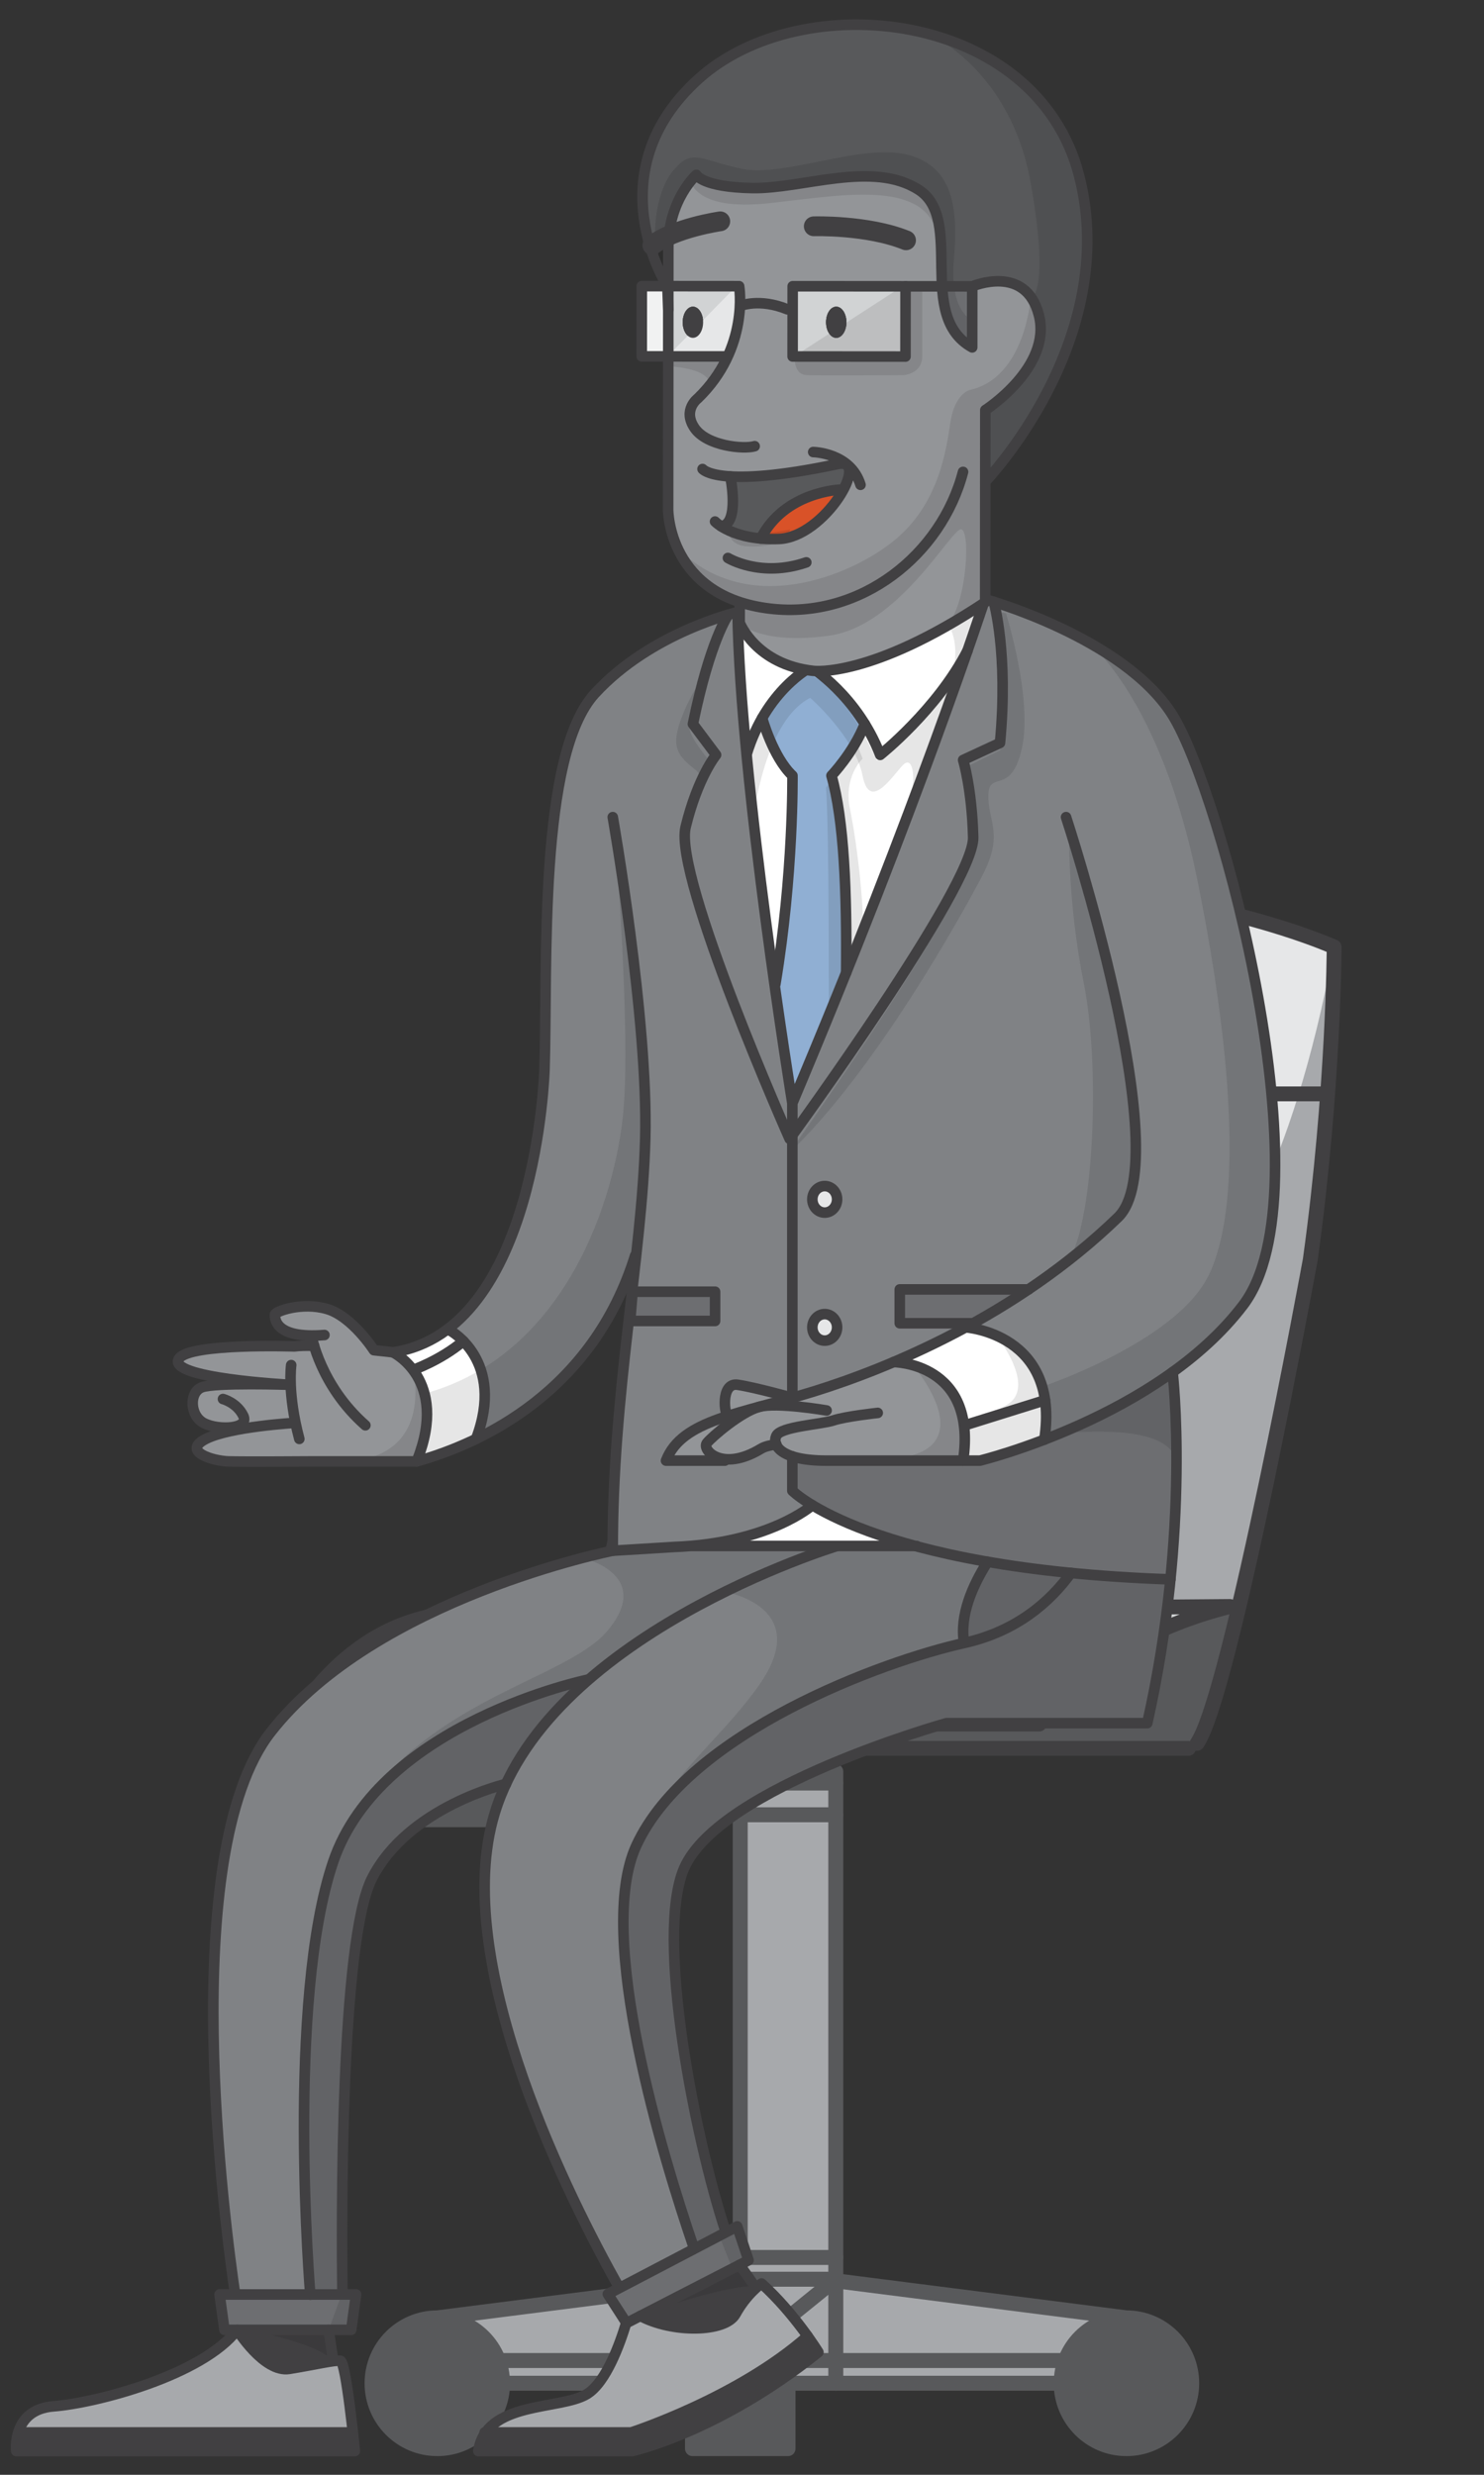 <svg width="300" height="500" viewBox="0 0 300 500" xmlns="http://www.w3.org/2000/svg"><rect x="0" y="0" width="300" height="500" fill="#333333" stroke="none"/><title>character-5-sitting-happy</title><g fill="none" fill-rule="evenodd"><path d="M269.702 191.321s-.024 12.417-1.391 30.664l-1.277-.042H142.352l-1.222-.09c1.354-18.175 1.378-30.532 1.378-30.532 2.59-1.039 5.167-2 7.727-2.882 36.51-12.59 70.193-9.901 92.42-5.254 16.79 3.513 27.047 8.136 27.047 8.136zM267.034 222.047l1.277.09c-.713 20.55-17.426 104.262-27.09 130.776L130.165 289.98c4.747-33.014 6.909-43.466 9.53-67.932h127.34z" fill="#E6E7E8"/><path d="M215.345 476.91c1.864-5.032 6.702-8.617 12.373-8.617 5.85 0 10.814 3.82 12.534 9.097v8.225c-1.72 5.278-6.684 9.097-12.534 9.097-7.284 0-13.188-5.914-13.188-13.21 0-1.615.287-3.163.815-4.593" fill="#58595B"/><path d="M240.252 287.93v37.887H119.574c5.041-11.564 8.98-24.6 12.048-37.887h108.63z" fill="#E6E7E8"/><path d="M168.96 460.806l58.758 7.488c-5.67 0-10.509 3.583-12.373 8.615H168.96v-16.103zM168.96 476.91h46.385a13.247 13.247 0 0 0-.815 4.593h-45.57v-4.594z" fill="#A7A9AC"/><path fill="#A7A9AC" d="M159.305 481.503h9.656v-4.593h-9.656zM168.96 460.806v16.103h-9.655v-8.615l9.29-7.536zM168.96 456.087v4.4h-19.318v-4.4h.005zM168.96 366.646v89.44H149.643v-89.44H168.925zM168.96 360.24v6.406H149.643v-6.407h19.283z"/><path fill="#58595B" d="M168.96 353.238v7.001h-19.318v-7z"/><path fill="#A7A9AC" d="M168.596 460.758l-9.292 7.535H139.99l9.652-7.805h16.838z"/><path fill="#58595B" d="M159.304 481.503v13.21H139.99v-26.42h19.314v8.616zM112.782 353.238h56.779v-4.917h-56.779z"/><path d="M149.642 460.488l-9.652 7.805v8.616h-39.215c-1.863-5.031-6.7-8.616-12.371-8.616l61.238-7.805zM139.99 476.91v4.593h-38.4c0-1.616-.287-3.164-.814-4.594h39.214z" fill="#A7A9AC"/><path fill="#58595B" d="M101.591 360.24v7.409H84.807v-7.41h10.718zM100.776 476.91c.527 1.429.815 2.977.815 4.593 0 7.295-5.904 13.209-13.188 13.209-7.283 0-13.187-5.914-13.187-13.21 0-7.295 5.904-13.209 13.187-13.209 5.67 0 10.509 3.585 12.373 8.616"/><path d="M256.303 239.48c-36.235 59.663-46.318 72.022-131.685 73.275l-5.044 13.062 123.56 26.554 23.12-99.886-9.951-13.005z" fill="#A7A9AC"/><path d="M246.947 254.507s13.833-14.952 22.755-63.186c0 0-1.39 48.122-4.826 63.19l-17.929-.004z" fill="#A7A9AC"/><path d="M101.591 481.503c0 7.295-5.904 13.21-13.187 13.21-7.284 0-13.188-5.915-13.188-13.21 0-7.295 5.904-13.21 13.188-13.21 7.283 0 13.187 5.915 13.187 13.21zM149.642 460.488h19.32V357.92h-19.32zM214.532 481.503c0 7.295 5.905 13.21 13.188 13.21s13.187-5.915 13.187-13.21c0-7.295-5.904-13.21-13.187-13.21-7.283 0-13.188 5.915-13.188 13.21zM227.72 468.293l-61.239-7.805M159.302 481.503h55.23M101.591 481.503h38.401M139.993 494.712h19.309v-26.418h-19.309zM139.993 468.293l9.65-7.805-61.24 7.805M159.302 468.293l9.625-7.805" stroke="#58595B" stroke-width="3.025" stroke-linecap="round" stroke-linejoin="round"/><path stroke="#58595B" stroke-width="3.025" stroke-linecap="round" stroke-linejoin="round" d="M168.927 360.242h-84.12v7.405h16.784v-7.405M149.647 366.647h19.28M149.647 456.085h19.315M100.77 476.909h39.223M168.962 460.488v21.015M159.304 476.909h56.05"/><path d="M142.352 221h124.684" stroke="#414042" stroke-width="3" stroke-linecap="round" stroke-linejoin="round"/><path d="M119.574 325.817h120.678c-22.587 7.205-30.164 22.504-30.164 22.504H59.031s11.39-22.504 35.367-22.504h25.176z" fill="#D1D3D4"/><path d="M249.451 324.695l-7.538 28.543H168.96v-4.917h41.127s7.577-15.299 30.164-22.504" fill="#58595B"/><path stroke="#414042" stroke-width="3" stroke-linecap="round" stroke-linejoin="round" d="M112.782 348.321v4.916h127.47M248.648 324.566l-154.25 1.25c-23.977 0-35.366 22.505-35.366 22.505h151.056s10.19-16.647 38.56-23.755z"/><path d="M241.999 352.221c6.763-9.723 22.88-97.713 22.88-97.713 4.77-34.36 4.825-63.187 4.825-63.187s-59.9-27.019-127.194 0c0 0 0 48.503-21.314 132.87" stroke="#414042" stroke-width="3" stroke-linecap="round" stroke-linejoin="round"/><g><path d="M185.032 312.345h-45.434c16.678-1.393 24.363-8.02 24.614-8.239 3.688 2.221 10.215 5.377 20.82 8.24zM198.054 121.059l.976.271c-.32.973-1.478 4.48-3.452 10.152-6.164 11.924-17.64 21.04-17.64 21.04a37.71 37.71 0 0 0-3.116-6.254c-4.814-7.797-10.925-11.497-10.925-11.497s11.41 1.404 34.157-13.712" fill="#FFF"/><path d="M195.577 131.482c-4.344 12.5-12.633 35.515-24.517 65.035.16-16.234-.428-30.897-2.979-39.809 0 0 4.435-4.604 6.741-10.44a37.71 37.71 0 0 1 3.116 6.253s11.475-9.115 17.64-21.04M160.198 156.708s.246 19.886-3.447 42.105l-.182.027c-1.883-13.34-4.11-30.417-5.64-46.409.853-2.836 1.947-5.27 3.143-7.349.08.284 2.263 8 6.126 11.626" fill="#FFF"/><path d="M163.897 134.771s-5.53 2.814-9.825 10.307v.004c-1.196 2.078-2.29 4.513-3.143 7.349-.945-9.864-1.623-19.31-1.794-27.207.32.768 3.768 8.378 14.762 9.547M93.679 270.961c2.882 2.953 6.559 9.158 2.561 19.753v.004a71.973 71.973 0 0 1-12.008 4.54c.047-.123.096-.246.145-.363 3.586-9.153 1.568-14.872-.881-18.119 0 0 5.496-1.896 10.183-5.815" fill="#FFF"/><path d="M91.09 268.873c.294.17 1.372.838 2.588 2.088-4.685 3.919-10.182 5.815-10.182 5.815-1.895-2.515-4.046-3.55-4.046-3.55 4.339-.658 8.064-2.382 11.262-4.845l.378.492zM211.263 282.89c.325 2.286.315 4.923-.144 7.967v.006c-7.616 2.926-13.017 4.24-13.017 4.24h-3.4c.4-2.73.428-5.084.171-7.113l.171-.027 16.22-5.073zM211.263 282.89l-16.219 5.073-.17.027c-1.576-12.586-13.904-12.8-14.224-12.805a171.969 171.969 0 0 0 14.565-7.007s14.094.903 16.048 14.712" fill="#FFF"/><path d="M67.367 477.04v.005c-1.884.251-5.122.95-8.902 1.56-5.091.821-10.508-7.888-10.508-7.888h18.476l.934 6.323zM152.593 461.96l.3.245a20.579 20.579 0 0 0-4.2 5.33c-2.055 3.722-12.847 3.829-19.24.368l20.035-10.301c.106.145 1.872 2.467 3.105 4.358M163.257 471.988c1.398 1.95 2.188 3.247 2.188 3.247-20.2 16.18-37.61 19.966-37.61 19.966H96.7c.224-1.501.741-2.734 1.477-3.76h29.413s21.571-6.969 35.667-19.453M71.728 495.2H3.286s-.208-1.778.4-3.758h67.439l.202-.022c.246 2.216.4 3.78.4 3.78" fill="#414042"/><path d="M153.949 461.346c3.987 3.598 7.285 7.812 9.308 10.642-14.095 12.485-35.668 19.453-35.668 19.453H98.178c4.259-5.965 15.835-4.94 20.462-7.743 3.874-2.35 6.67-10.129 7.951-14.37l.033-.021.027.038 2.801-1.442c6.394 3.46 17.186 3.353 19.24-.368a20.641 20.641 0 0 1 4.2-5.33c.641-.577 1.057-.86 1.057-.86M71.327 491.42l-.202.021H3.69c.71-2.322 2.542-4.928 7.152-5.281 8.54-.657 30.053-6.242 37.114-15.443 0 0 5.417 8.71 10.509 7.887 3.778-.608 7.017-1.308 8.901-1.56.656-.096 1.148-.127 1.447-.085.81.118 1.927 9.148 2.513 14.46" fill="#A7A9AC"/><path fill="#6D6E71" d="M149.487 457.602l-20.035 10.301-2.801 1.441-.027-.036-3.747-5.821 2.327-1.218 15.173-7.934 6.394-3.343 2.258-1.18 2.289 6.846zM62.719 463.572h9.259l-.987 7.146H45.374l-.988-7.146h3.149z"/><path d="M236.608 319.09c-.885 8.848-2.343 18.673-4.675 29.049H191.35s-45.8 12.816-53.028 29.247c-6.009 13.675 2.247 54.97 8.342 73.402l.107.203-6.394 3.344-.123-.236c-6.11-17.888-20.024-63.048-11.619-81.231 10.595-22.924 49.966-37.3 66.265-40.915 10.711-2.376 17.463-8.447 21.604-14.155v-.006c6.078.598 12.76 1.047 20.104 1.298" fill="#6D6E71"/><path d="M216.504 317.792v.006c-4.142 5.708-10.892 11.78-21.604 14.155-.95-5.569 1.686-11.593 4.75-16.414 5.016.87 10.615 1.64 16.854 2.253" fill="#6D6E71"/><path d="M102.282 360.421c3.736-8.01 9.718-15 16.614-20.981 20.97-18.203 50.327-27.094 50.327-27.094h15.809c4.205 1.137 9.051 2.226 14.618 3.192-3.064 4.823-5.7 10.846-4.75 16.416-16.3 3.614-55.67 17.99-66.264 40.914-8.406 18.182 5.508 63.342 11.619 81.231l.122.235-15.173 7.935-.166-.31c-9.547-17.028-33.414-63.891-25.473-94.073a44.525 44.525 0 0 1 2.711-7.465h.006z" fill="#808285"/><path d="M118.816 339.35l.08.09c-6.896 5.98-12.879 12.971-16.614 20.98h-.005c-.598.14-19.823 4.79-27.097 19.102-6.425 12.644-6.148 69.306-5.966 83.634v.417h-6.495c-.15-1.833-4.772-59.803 4.648-87.458 9.57-28.099 51.449-36.765 51.449-36.765" fill="#6D6E71"/><path d="M139.598 312.345h29.625s-29.358 8.891-50.327 27.096l-.08-.091s-41.88 8.666-51.449 36.765c-9.42 27.655-4.798 85.625-4.648 87.458H47.535c-1.948-13.196-12.115-88.91 7.2-113.629 21.188-27.111 69.135-36.642 69.135-36.642l12.36-.754a70.628 70.628 0 0 0 3.357-.203h.011z" fill="#808285"/><path d="M164.212 304.106c-2.888-1.747-4.034-2.915-4.034-2.915v-6.948c1.595.524 3.842.86 6.922.86h31.002s5.402-1.314 13.017-4.24c7.504-2.883 17.164-7.337 25.932-13.649 0 0 2.034 17.098-.443 41.876-7.343-.251-14.025-.7-20.104-1.298-6.239-.614-11.838-1.383-16.854-2.253-5.567-.967-10.413-2.057-14.619-3.194-10.604-2.862-17.131-6.018-20.819-8.239M181.893 260.505h26.023a153.216 153.216 0 0 1-11.191 6.84h-14.832v-6.84z" fill="#6D6E71"/><path d="M169.223 268.179c0-1.485-1.12-2.686-2.502-2.686-1.382 0-2.504 1.201-2.504 2.686 0 1.48 1.122 2.675 2.504 2.675s2.502-1.196 2.502-2.675zm0-25.867c0-1.479-1.12-2.68-2.502-2.68-1.382 0-2.504 1.201-2.504 2.68 0 1.48 1.122 2.68 2.504 2.68s2.502-1.2 2.502-2.68zm25.992 25.867a171.673 171.673 0 0 1-14.565 7.006h-.006a172.023 172.023 0 0 1-16.042 5.911c-1.505.47-2.984.902-4.424 1.308 0 0-.598-.165-1.538-.415l1.538-.401v-52.252c4.62-6.376 36.787-51.097 36.558-60.16-.246-9.76-2.034-15.624-2.034-15.624l7.45-3.455c1.725-18.236-1.27-28.51-1.27-28.51 6.298 1.98 27.78 9.553 36.142 22.877 9.853 15.693 31.531 96.54 14.288 119.213-3.982 5.234-8.96 9.73-14.261 13.537-8.768 6.312-18.428 10.765-25.932 13.648v-.005c.459-3.043.47-5.681.144-7.966-1.954-13.81-16.048-14.712-16.048-14.712zm1.51-.834c3.698-2.05 7.45-4.324 11.191-6.84h-26.023v6.84h14.832z" fill="#808285"/><path d="M200.882 121.587s2.995 10.274 1.27 28.51l-7.45 3.455s1.788 5.863 2.034 15.624c.23 9.063-31.937 53.784-36.559 60.16v-6.446a1681.013 1681.013 0 0 0 10.882-26.373c11.886-29.519 20.174-52.534 24.518-65.035a637.839 637.839 0 0 0 3.544-10.424s.641.177 1.761.529" fill="#808285"/><path d="M160.178 222.89v6.446c-.358.496-.55.758-.55.758s-23.494-52.881-21.028-62.99c2.46-10.102 6.159-14.582 6.159-14.582l-4.68-6.253c3.394-16.63 7.044-21.921 7.156-22.082l.005-.005c1.186-.348 1.869-.502 1.869-.502v1.48s.01.02.027.064c.17 7.898.848 17.343 1.793 27.207 1.53 15.993 3.757 33.07 5.64 46.408 1.996 14.124 3.609 24.052 3.609 24.052" fill="#808285"/><path fill="#6D6E71" d="M144.556 260.97v5.917h-17.164l.497-5.917z"/><path d="M144.556 266.887v-5.918H127.89l-.497 5.918h17.164zm-15.958-13.19l-.202-.021c-6.308 20.26-20.127 31.211-32.156 37.043v-.005c3.998-10.595.32-16.8-2.562-19.753-1.216-1.25-2.294-1.917-2.588-2.088l-.379-.49c18.317-14.099 19.369-52.402 19.369-52.402.656-20.949-1.314-63.38 10.183-75.87 9.206-10.007 22.185-14.524 26.973-15.923-.114.16-3.763 5.451-7.158 22.08l4.68 6.254S141.06 157 138.6 167.105c-2.466 10.108 21.028 62.99 21.028 62.99l.55-.759v52.252l-1.538.4c-2.39-.646-7.001-1.842-9.532-2.216-3.527-.518-2.663 6.51-1.868 6.258v.005c-6.25 2.003-10.796 4.39-12.6 9.068h11.89l.033-.31c1.82.197 4.253-.272 7.226-2.067 1.003-.608 2.14-.715 3.095-.945.342.908 1.324 1.826 3.294 2.462v6.947s1.147 1.17 4.035 2.916c-.251.218-7.937 6.846-24.615 8.24h-.01c-1.079.09-2.2.16-3.357.202l-12.36.753c-.065-21.792 2.747-41.56 4.727-59.604z" fill="#808285"/><path d="M156.884 291.781c-.955.23-2.092.337-3.095.945-2.972 1.795-5.407 2.264-7.226 2.067-3.01-.31-4.345-2.414-3.656-3.257 1.094-1.346 6.8-6.2 10.434-7.268.032-.01.058-.016.09-.027l.32-.08c2.04-.556 4.19-1.127 6.427-1.757 1.44-.406 2.919-.838 4.424-1.308a172.347 172.347 0 0 0 16.043-5.91h.005c.32.004 12.649.218 14.224 12.804.255 2.029.228 4.384-.171 7.113H167.1c-3.08 0-5.327-.337-6.922-.86-1.97-.636-2.952-1.554-3.294-2.462" fill="#939598"/><path d="M168.081 156.708c2.552 8.912 3.138 23.576 2.979 39.809a1684.56 1684.56 0 0 1-10.882 26.374s-1.613-9.927-3.608-24.051l.18-.027c3.694-22.22 3.449-42.105 3.449-42.105-3.864-3.626-6.046-11.342-6.127-11.626v-.005c4.296-7.492 9.825-10.305 9.825-10.305s6.111 3.7 10.925 11.496c-2.306 5.836-6.74 10.44-6.74 10.44" fill="#90AFD3"/><path d="M158.64 281.988c.94.251 1.538.416 1.538.416-2.237.63-4.388 1.202-6.426 1.757l-.32.08-.091.027c-2.172.587-4.21 1.159-6.1 1.767v-.005c-.796.251-1.66-6.776 1.868-6.259 2.53.375 7.14 1.57 9.531 2.217" fill="#939598"/><path d="M153.34 284.268c-3.634 1.068-9.339 5.922-10.433 7.268-.689.843.646 2.947 3.656 3.257l-.032.31H134.64c1.804-4.677 6.351-7.065 12.6-9.068 1.89-.608 3.928-1.18 6.1-1.767M63.487 271.895c-.379-1.27-.512-2.034-.512-2.034v-.037c-7.552-.048-7.391-3.616-7.391-4.209 0-.661 5.417-2.632 10.508-1.153 5.092 1.48 9.5 8.33 9.5 8.33 2.967.3 3.859.433 3.859.433s2.15 1.036 4.044 3.551c2.45 3.247 4.467 8.966.881 18.119l-.144.363H62.975s-13.465.095-16.753 0c-3.282-.091-9.526-2.04-4.6-4.544 1.436-.732 3.565-1.31 5.865-1.769 5.599-1.104 12.2-1.478 12.2-1.478l.054-.012c-.646-3.15-.896-5.75-.972-7.694l-.23.01s-.03 0-.095-.005c-1.687-.09-24.93-1.452-22.239-5.296 2.204-3.152 23.317-2.447 23.317-2.447.966-.133 2.353-.165 3.965-.128" fill="#939598"/><path d="M47.354 288.273c-1.815.368-4.43.096-6.057-.716-2.957-1.48-3.123-6.242-.497-7.262 2.508-.972 16.368-.566 17.644-.529.064.006.096.006.096.006l.23-.011c.074 1.944.325 4.545.971 7.694l-.053.012s-6.602.374-12.201 1.478l-.133-.672z" fill="#939598"/><path d="M191.731 126.313s3.13 3.966 0 12.729l-14.45 14.607s-6.684-15.3-13.911-17.334c0 0-9.606 4.49-13.268 17.334l1.674 15.945s1.604-23.26 12.01-28.598c0 0 9.055 7.876 10.598 15.752 1.544 7.876 6.747-1.19 8.482-2.464 1.735-1.274 2.674 2.968.402 11.193l15.387-43.081-6.924 3.917z" fill="#000" opacity=".1"/><path d="M167.542 205.765s.113-37.803-.553-46.614l6.27-8.811 1.126 2.937s-3.954 3.605-2.54 10.28c1.415 6.674 3.119 21.226 2.533 26.966l-6.836 15.242zM203.363 123.905s5.388 17.09 3.252 27.103c-2.134 10.012-6.67 4.405-6.804 9.611-.133 5.207 3.158 7.876-1.156 16.153-4.314 8.277-21.855 39.82-39.103 56.155 0 0 31.986-44.94 35.455-56.554 3.47-11.615-.475-21.03-.475-21.03l7.68-3.801s.803-16.894-1.39-28.072l2.541.435zM141.816 137.043s-4.981 7.824-5.115 12.496c-.134 4.672 5.294 5.719 5.115 8.066l2.08-3.346s-4.858-5.42-4.492-7.54c.366-2.12 2.412-9.676 2.412-9.676M124.187 166.95s3.398 40.601 1.82 57.69c-1.577 17.087-11.397 49.105-40.288 56.948l-2.223-4.812s4.7 18.538-15.076 18.527h15.812s38.607-10.145 45.452-46.811c0 0 2.087-56.286-5.497-81.543M216.106 166.95s-.344 15.374 2.956 31.502c3.302 16.13 2.241 47.51-2.966 56.116 0 0 12.504-6.611 13.523-19.962 1.017-13.35-8.295-58.153-13.513-67.657" fill="#000" opacity=".1"/><path d="M219.997 129.767s14.642 11.222 22.114 48.286c7.472 37.063 8.806 66.432 2.135 79.782-6.672 13.35-33.566 22.322-33.566 22.322s-2.958-8.612-9.21-10.296c0 0 8.41 10.585 1.883 14.064-6.527 3.481-8.31 4.036-8.31 4.036s-.94-9.332-9.758-11.185c0 0 14.663 17.684-7.218 18.062h20.035s14.676-5.416 18.402-5.456c3.725-.04 20.262-1.493 21.334 6.175l-.786-18.342s18.1-9.289 20.251-32.224c2.153-22.933-8.039-78.9-16.388-92.47-8.348-13.569-11.277-20.262-20.918-22.754M117.769 314.754s14.49 3.295 5.108 14.636c-9.381 11.341-44.392 14.614-55.977 48.158-11.584 33.543-4.174 86.066-4.174 86.066l6.49-.459-2.783 7.562h-15.92s14.357 2.877 16.854 6.322l.003-5.052 3.623-1.27.985-7.147s-3.108-.046-2.814-5.971c.295-5.924-1.573-70.537 8.835-82.018 10.407-11.481 24.294-15.164 24.294-15.164s10.567-23.357 44.238-38.806c0 0 18.19 2.975 6.823 18.993-11.367 16.02-29.771 25.632-27.346 52.865 2.425 27.234 14.247 60.63 14.247 60.63l5.137-2.387 2.653 6.627-17.563 9.035s17.19-6.079 22.113-5.415c4.924.663.577 0 .577 0l-3.69-4.358 1.836-.945-1.835-7.918-2.82 2.049s-15.043-49.124-9.565-69.374c5.478-20.25 52.86-33.272 54.252-33.274 1.393-.002 40.582-.002 40.582-.002l4.677-29.047s-27.199.667-52.744-7.065l-59.993 1.278-6.103 1.451z" fill="#000" opacity=".1"/><path d="M47.956 470.717s5.42 8.71 10.51 7.887c5.093-.822 9.197-1.808 10.347-1.644 1.15.165 2.915 18.24 2.915 18.24H3.288s-.985-8.38 7.553-9.036c8.541-.658 30.054-6.246 37.115-15.447M3.688 491.443h67.437M66.432 470.717l.937 6.323M199.122 121.057s28.049 7.713 37.902 23.408c9.854 15.695 31.531 96.538 14.288 119.214-17.243 22.675-53.209 31.421-53.209 31.421H167.1c-9.368 0-11.014-3.112-10.171-5.002.842-1.891 9.105-2.302 11.57-3.124 2.462-.822 8.94-1.516 8.94-1.516M150.93 152.428c3.941-13.063 12.966-17.655 12.966-17.655s9.36 5.669 14.041 17.746c0 0 11.478-9.112 17.642-21.034" stroke="#414042" stroke-width="2.135" stroke-linecap="round" stroke-linejoin="round"/><path d="M171.058 196.517c.164-16.234-.423-30.897-2.975-39.808 0 0 4.432-4.604 6.741-10.438M154.073 145.075s2.186 7.937 6.128 11.634c0 0 .245 19.882-3.45 42.107M123.872 313.303c-.097-31.716 5.912-59.154 6.568-83.208.656-24.054-6.568-65.006-6.568-65.006M215.51 165.09s22.702 69.032 10.511 80.842c-20.693 20.047-46.64 30.563-61.42 35.164-14.78 4.6-26.744 5.661-29.96 14.004h11.889M237.052 277.216s3.749 31.485-5.12 70.921h-40.584s-45.798 12.816-53.025 29.25c-6.013 13.672 2.248 54.968 8.341 73.4" stroke="#414042" stroke-width="2.135" stroke-linecap="round" stroke-linejoin="round"/><path d="M169.226 312.344s-59.806 18.11-69.66 55.542c-7.944 30.181 15.925 77.046 25.472 94.072M149.106 123.681s-17.351 3.944-28.846 16.432c-11.496 12.488-9.525 54.919-10.183 75.869 0 0-1.45 52.85-30.628 57.243M128.394 253.676c-8.61 27.657-31.21 37.965-44.163 41.585" stroke="#414042" stroke-width="2.135" stroke-linecap="round" stroke-linejoin="round"/><path d="M102.293 360.418s-19.723 4.562-27.112 19.104c-6.425 12.643-6.147 69.305-5.966 83.634M70.993 470.717h-25.62l-.985-7.147h27.59zM151.319 456.656l-24.671 12.687-3.77-5.858 26.15-13.674zM216.504 317.795c-4.139 5.71-10.894 11.782-21.603 14.157-16.302 3.615-55.673 17.992-66.265 40.914-8.404 18.186 5.509 63.344 11.618 81.234M199.65 315.538c-3.063 4.82-5.702 10.847-4.75 16.414" stroke="#414042" stroke-width="2.135" stroke-linecap="round" stroke-linejoin="round"/><path d="M126.591 469.327c-1.28 4.242-4.078 12.021-7.952 14.37-5.42 3.287-20.397 1.315-21.94 11.502h31.137s17.407-3.785 37.607-19.967c0 0-4.764-7.808-11.496-13.885 0 0-2.956 2.02-5.255 6.187-2.054 3.723-12.845 3.83-19.238.37M149.484 457.6s1.838 2.411 3.112 4.358" stroke="#414042" stroke-width="2.135" stroke-linecap="round" stroke-linejoin="round"/><path d="M97.974 491.443h29.618s21.573-6.972 35.667-19.457M180.644 275.187s16.985.069 14.059 19.914M195.217 268.176s19.15 1.227 15.9 22.684M91.01 268.832s11.216 6.014 5.23 21.882M167.099 284.965s-10.038-1.734-13.667-.723c-3.628 1.011-9.418 5.94-10.524 7.294-1.107 1.354 3 5.956 10.882 1.19 1.02-.616 2.169-.723 3.138-.957" stroke="#414042" stroke-width="2.135" stroke-linecap="round" stroke-linejoin="round"/><path d="M160.177 282.403s-7.545-2.108-11.071-2.63c-3.527-.52-2.66 6.51-1.864 6.26M63.49 271.895c-1.607-.036-3-.007-3.966.127 0 0-21.115-.705-23.32 2.447-2.79 3.99 22.335 5.305 22.335 5.305s-15.109-.501-17.737.52c-2.627 1.02-2.463 5.785.493 7.263 2.956 1.48 9.197 1.16 7.883-1.519-1.314-2.678-4.105-3.384-4.105-3.384" stroke="#414042" stroke-width="2.135" stroke-linecap="round" stroke-linejoin="round"/><path d="M59.69 287.468s-13.139.743-18.065 3.246c-4.927 2.504 1.313 4.453 4.597 4.546 3.285.095 16.75 0 16.75 0h21.259c.05-.123.099-.245.146-.367 6.364-16.24-4.929-21.669-4.929-21.669s-.887-.135-3.858-.432M75.59 272.792s-4.406-6.85-9.496-8.329c-5.091-1.478-10.51.493-10.51 1.15 0 .658-.194 4.931 10.003 4.11M62.976 269.863s1.74 10.047 10.886 18.098M58.868 275.8s-.822 5.674 1.641 14.914M195.042 287.961l16.223-5.069M83.498 276.779s5.497-1.9 10.178-5.82M118.818 339.35s-41.883 8.668-51.45 36.766-4.642 87.499-4.642 87.499M199.122 121.057s-13.672 42.021-38.946 101.833c0 0-10.612-65.36-11.07-99.209M160.177 222.89v58.697" stroke="#414042" stroke-width="2.135" stroke-linecap="round" stroke-linejoin="round"/><path d="M200.881 121.586s2.998 10.275 1.273 28.513l-7.451 3.451s1.785 5.865 2.031 15.627c.247 9.76-37.107 60.918-37.107 60.918s-23.491-52.884-21.027-62.99c2.462-10.104 6.16-14.586 6.16-14.586l-4.683-6.248c3.448-16.894 7.165-22.09 7.165-22.09M196.727 267.346h-14.835v-6.84h26.025M127.395 266.884h17.164v-5.915h-16.672zM169.226 242.311c0 1.48-1.122 2.681-2.504 2.681s-2.503-1.2-2.503-2.681c0-1.48 1.12-2.681 2.503-2.681 1.382 0 2.504 1.2 2.504 2.681zM169.226 268.176c0 1.48-1.122 2.68-2.504 2.68s-2.503-1.2-2.503-2.68c0-1.48 1.12-2.681 2.503-2.681 1.382 0 2.504 1.2 2.504 2.681zM160.177 294.242v6.946s15.555 15.84 76.432 17.902" stroke="#414042" stroke-width="2.135" stroke-linecap="round" stroke-linejoin="round"/><path d="M164.218 304.1s-8.674 7.73-27.985 8.447l-12.361.755s-47.952 9.53-69.137 36.642c-19.313 24.716-9.148 100.431-7.2 113.626M139.59 312.344h45.695" stroke="#414042" stroke-width="2.135" stroke-linecap="round" stroke-linejoin="round"/></g><g><path d="M169.892 98.924l.704-.166c-2.268 4.352-7.739 9.948-13.161 10.135-1.323.048-2.53.01-3.63-.09v-.006c4.842-9.532 16.087-9.873 16.087-9.873" fill="#D95228"/><path d="M218.117 35.383c8.635 33.29-18.936 61.922-18.936 61.922l.01-14.455s13.493-8.656 10.835-19.149c-2.658-10.498-13.482-5.842-13.482-5.842l-6.094-.005c-.475-7.524.848-15.913-4.718-19.496-9.318-6.008-23.478-.187-33.634-.358-10.156-.176-11.32-2.675-11.32-2.675s-4.734 4.176-5.55 12.27c-1.249.556-2.412 1.203-3.352 1.95l-.501.075c-2.476-8.368-3.33-21.777 9.82-33.658 21.001-18.978 68.287-13.867 76.922 19.421" fill="#58595B"/><path d="M145.79 106.335c1.371.88 3.94 2.099 8.017 2.467 1.098.102 2.305.139 3.628.091 5.422-.187 10.893-5.783 13.161-10.135 1.628-3.124 1.6-5.608-1.264-4.998-11.08 2.338-17.74 2.75-21.701 2.498v.006s1.997 9.596-1.841 10.071zm3.741 15.304c-14.43-4.779-14.463-18.545-14.463-18.674l.021-30.955 11.656.005.304.134a27.632 27.632 0 0 0 2.525-10.317s3.89-1.67 9.606.668h1.057l-.005 9.526 22.82.017.006-14.195 7.392.006c.32 5.083 1.456 9.777 6.084 12.33l.01-12.325s10.824-4.656 13.482 5.843c2.658 10.492-10.834 19.148-10.834 19.148l-.011 14.456-.022 24.365c-23.071 15.32-34.641 13.884-34.641 13.884-11.07-1.185-14.597-8.816-14.96-9.676-.011-.534-.021-1.062-.027-1.58h-.005l.005-2.66z" fill="#939598"/><path d="M196.545 57.86l-.011 12.324c-4.627-2.553-5.764-7.247-6.084-12.33l6.095.005z" fill="#6D6E71"/><path d="M135.228 47.596c.817-8.095 5.55-12.272 5.55-12.272s1.164 2.5 11.32 2.676c10.156.171 24.315-5.65 33.634.358 5.566 3.583 4.242 11.972 4.718 19.496l-7.392-.006-22.816-.015-.005 4.667h-1.057c-5.716-2.339-9.606-.668-9.606-.668.112-2.457-.155-4.01-.155-4.01l-14.324-.005c.005-3.376.01-6.13.01-7.834 0-.828.043-1.629.123-2.387" fill="#939598"/><path d="M171.109 65.11c0-1.74-.918-3.15-2.06-3.15-1.138 0-2.06 1.41-2.06 3.15 0 1.737.922 3.146 2.06 3.146 1.142 0 2.06-1.41 2.06-3.145zm11.949-7.261l-.006 14.194-22.82-.017.005-9.526.005-4.668 22.816.017z" fill="#D1D3D4"/><path d="M169.331 93.76c2.866-.609 2.892 1.874 1.266 4.998l-.705.165s-11.245.342-16.086 9.874v.005c-4.077-.368-6.644-1.586-8.017-2.467 3.838-.475 1.842-10.071 1.842-10.071v-.005c3.96.25 10.62-.16 21.7-2.5M169.048 61.96c1.143 0 2.06 1.41 2.06 3.151 0 1.735-.917 3.145-2.06 3.145-1.136 0-2.06-1.41-2.06-3.145 0-1.741.924-3.15 2.06-3.15" fill="#58595B"/><path d="M142.14 65.11c0-1.74-.924-3.15-2.066-3.15-1.137 0-2.06 1.41-2.06 3.15 0 1.737.923 3.146 2.06 3.146 1.142 0 2.065-1.41 2.065-3.145zm7.28-7.288s.266 1.554.154 4.01a27.628 27.628 0 0 1-2.524 10.317l-.305-.134-11.656-.005c.005-3.279.005-6.493.005-9.446v-.022c.006-1.67.006-3.257 0-4.726l14.325.006z" fill="#D1D3D4"/><path d="M140.074 61.96c1.143 0 2.065 1.41 2.065 3.151 0 1.735-.922 3.145-2.065 3.145-1.137 0-2.06-1.41-2.06-3.145 0-1.741.923-3.15 2.06-3.15" fill="#58595B"/><path d="M134.913 57.816l.182 4.726v.022c0 2.952 0 6.167-.006 9.446l-5.358-.005.01-14.194 5.172.005z" fill="#F1F2F2"/><path d="M134.663 56.522s-3.19-12.007 4.812-20.42c0 0 .35 6.715 16.185 4.935 15.833-1.78 32.43-4.939 34.094 7.676 0 0-1.787 16.177 6.343 20.626l.01-4.896s-4.156-1.99-3.266-11.986c.89-9.997 0-18.897-9.43-21.21-9.428-2.314-24.905 4.628-33.445 2.848-8.538-1.78-9.962-4.273-13.875.356-3.914 4.628-5.167 16.196-1.428 22.071" fill="#000" opacity=".1"/><path d="M187.821 6.878s16.405 7.103 20.497 29.887c4.091 22.783 0 23.648 0 23.648S207.2 76.28 196.106 78.772c0 0-3.087.645-3.978 6.553-.889 5.907-2.394 16.41-11.159 23.707-8.765 7.297-30.47 16.342-44.701.962 0 0 2.168 7.607 12.826 11.51l-.001 4.162s4.254 4.726 18.485 2.768c14.232-1.959 24.817-21.809 26.73-21.495 1.913.313 1.157 14.327-2.468 18.89l7.582-4.291-.06-25.04s13.375-13.97 18.726-36.14c5.35-22.17-.773-43.85-30.267-53.48M134.652 71.873v2.085s8.033.222 8.761 3.297l2.896-5.374-11.657-.008z" fill="#000" opacity=".1"/><path d="M160.685 71.909s-.461 3.748 2.437 3.881c2.9.134 19.5 0 19.5 0s3.815-.154 3.815-3.881V57.726l-3.811-.01-21.94 14.193z" fill="#000" opacity=".1"/><path d="M135.068 71.873l13.912-14.185s.962 8.803-2.303 14.185h-11.61z" fill="#E6E7E8"/><path d="M147.215 106.939s-.192 3.16 3.703 3.428c3.897.267 7.542-.428 8.854-3.418 0 0-8.55 2.035-12.557-.01" fill="#000" opacity=".1"/><path d="M152.561 90.148c-2.165.665-9.657-.007-12.153-3.673-2.494-3.668.671-5.999.671-5.999 10.498-10.155 8.342-22.652 8.342-22.652l-19.679-.014-.01 14.193 17.014.012M149.574 61.83s3.888-1.67 9.608.667" stroke="#414042" stroke-width="2.135" stroke-linecap="round" stroke-linejoin="round"/><path d="M145.606 44.715s-9.31 1.333-13.73 4.832M164.509 45.72s10.822-.334 18.65 2.832" stroke="#414042" stroke-width="3.997" stroke-linecap="round" stroke-linejoin="round"/><path d="M171.111 65.108c0 1.738-.923 3.148-2.061 3.148-1.14 0-2.062-1.41-2.062-3.148 0-1.738.922-3.148 2.062-3.148 1.138 0 2.061 1.41 2.061 3.148M142.138 65.108c0 1.738-.924 3.148-2.062 3.148s-2.061-1.41-2.061-3.148c0-1.738.923-3.148 2.061-3.148s2.062 1.41 2.062 3.148" fill="#414042"/><path d="M149.531 121.639l-.003 4.16s3.251 8.5 14.99 9.757c0 0 11.572 1.435 34.644-13.882l.028-38.824s13.493-8.654 10.837-19.151c-2.657-10.5-13.483-5.842-13.483-5.842l-.01 12.33c-11.483-6.34-1.479-25.825-10.8-31.829-9.32-6.005-23.479-.184-33.634-.358-10.158-.174-11.322-2.673-11.322-2.673s-5.666 4.994-5.672 14.657l-.038 52.981s-.04 17.576 20.633 20.007c18.384 2.16 34.643-10.972 38.984-27.63" stroke="#414042" stroke-width="2.135" stroke-linecap="round" stroke-linejoin="round"/><path stroke="#414042" stroke-width="2.135" stroke-linecap="round" stroke-linejoin="round" d="M183.05 72.041l-22.816-.017.01-14.192 22.816.016z"/><path d="M135.096 62.564l-.185-4.75s-14.72-22.873 6.282-41.852c21.003-18.977 68.287-13.87 76.923 19.42 8.635 33.288-18.937 61.926-18.937 61.926M183.06 57.848l13.484.01M169.893 98.922s-11.245.344-16.087 9.877M147.634 96.262s1.991 9.607-1.849 10.071M147.154 112.73s6.606 4.067 15.843.89" stroke="#414042" stroke-width="2.135" stroke-linecap="round" stroke-linejoin="round"/><path d="M142.023 94.76s3.099 4.117 27.308-1c6.867-1.452-2.584 14.811-11.896 15.134-9.31.323-12.887-3.523-12.887-3.523M164.393 91.33s7.551.097 9.563 6.62" stroke="#414042" stroke-width="2.135" stroke-linecap="round" stroke-linejoin="round"/></g></g></svg>